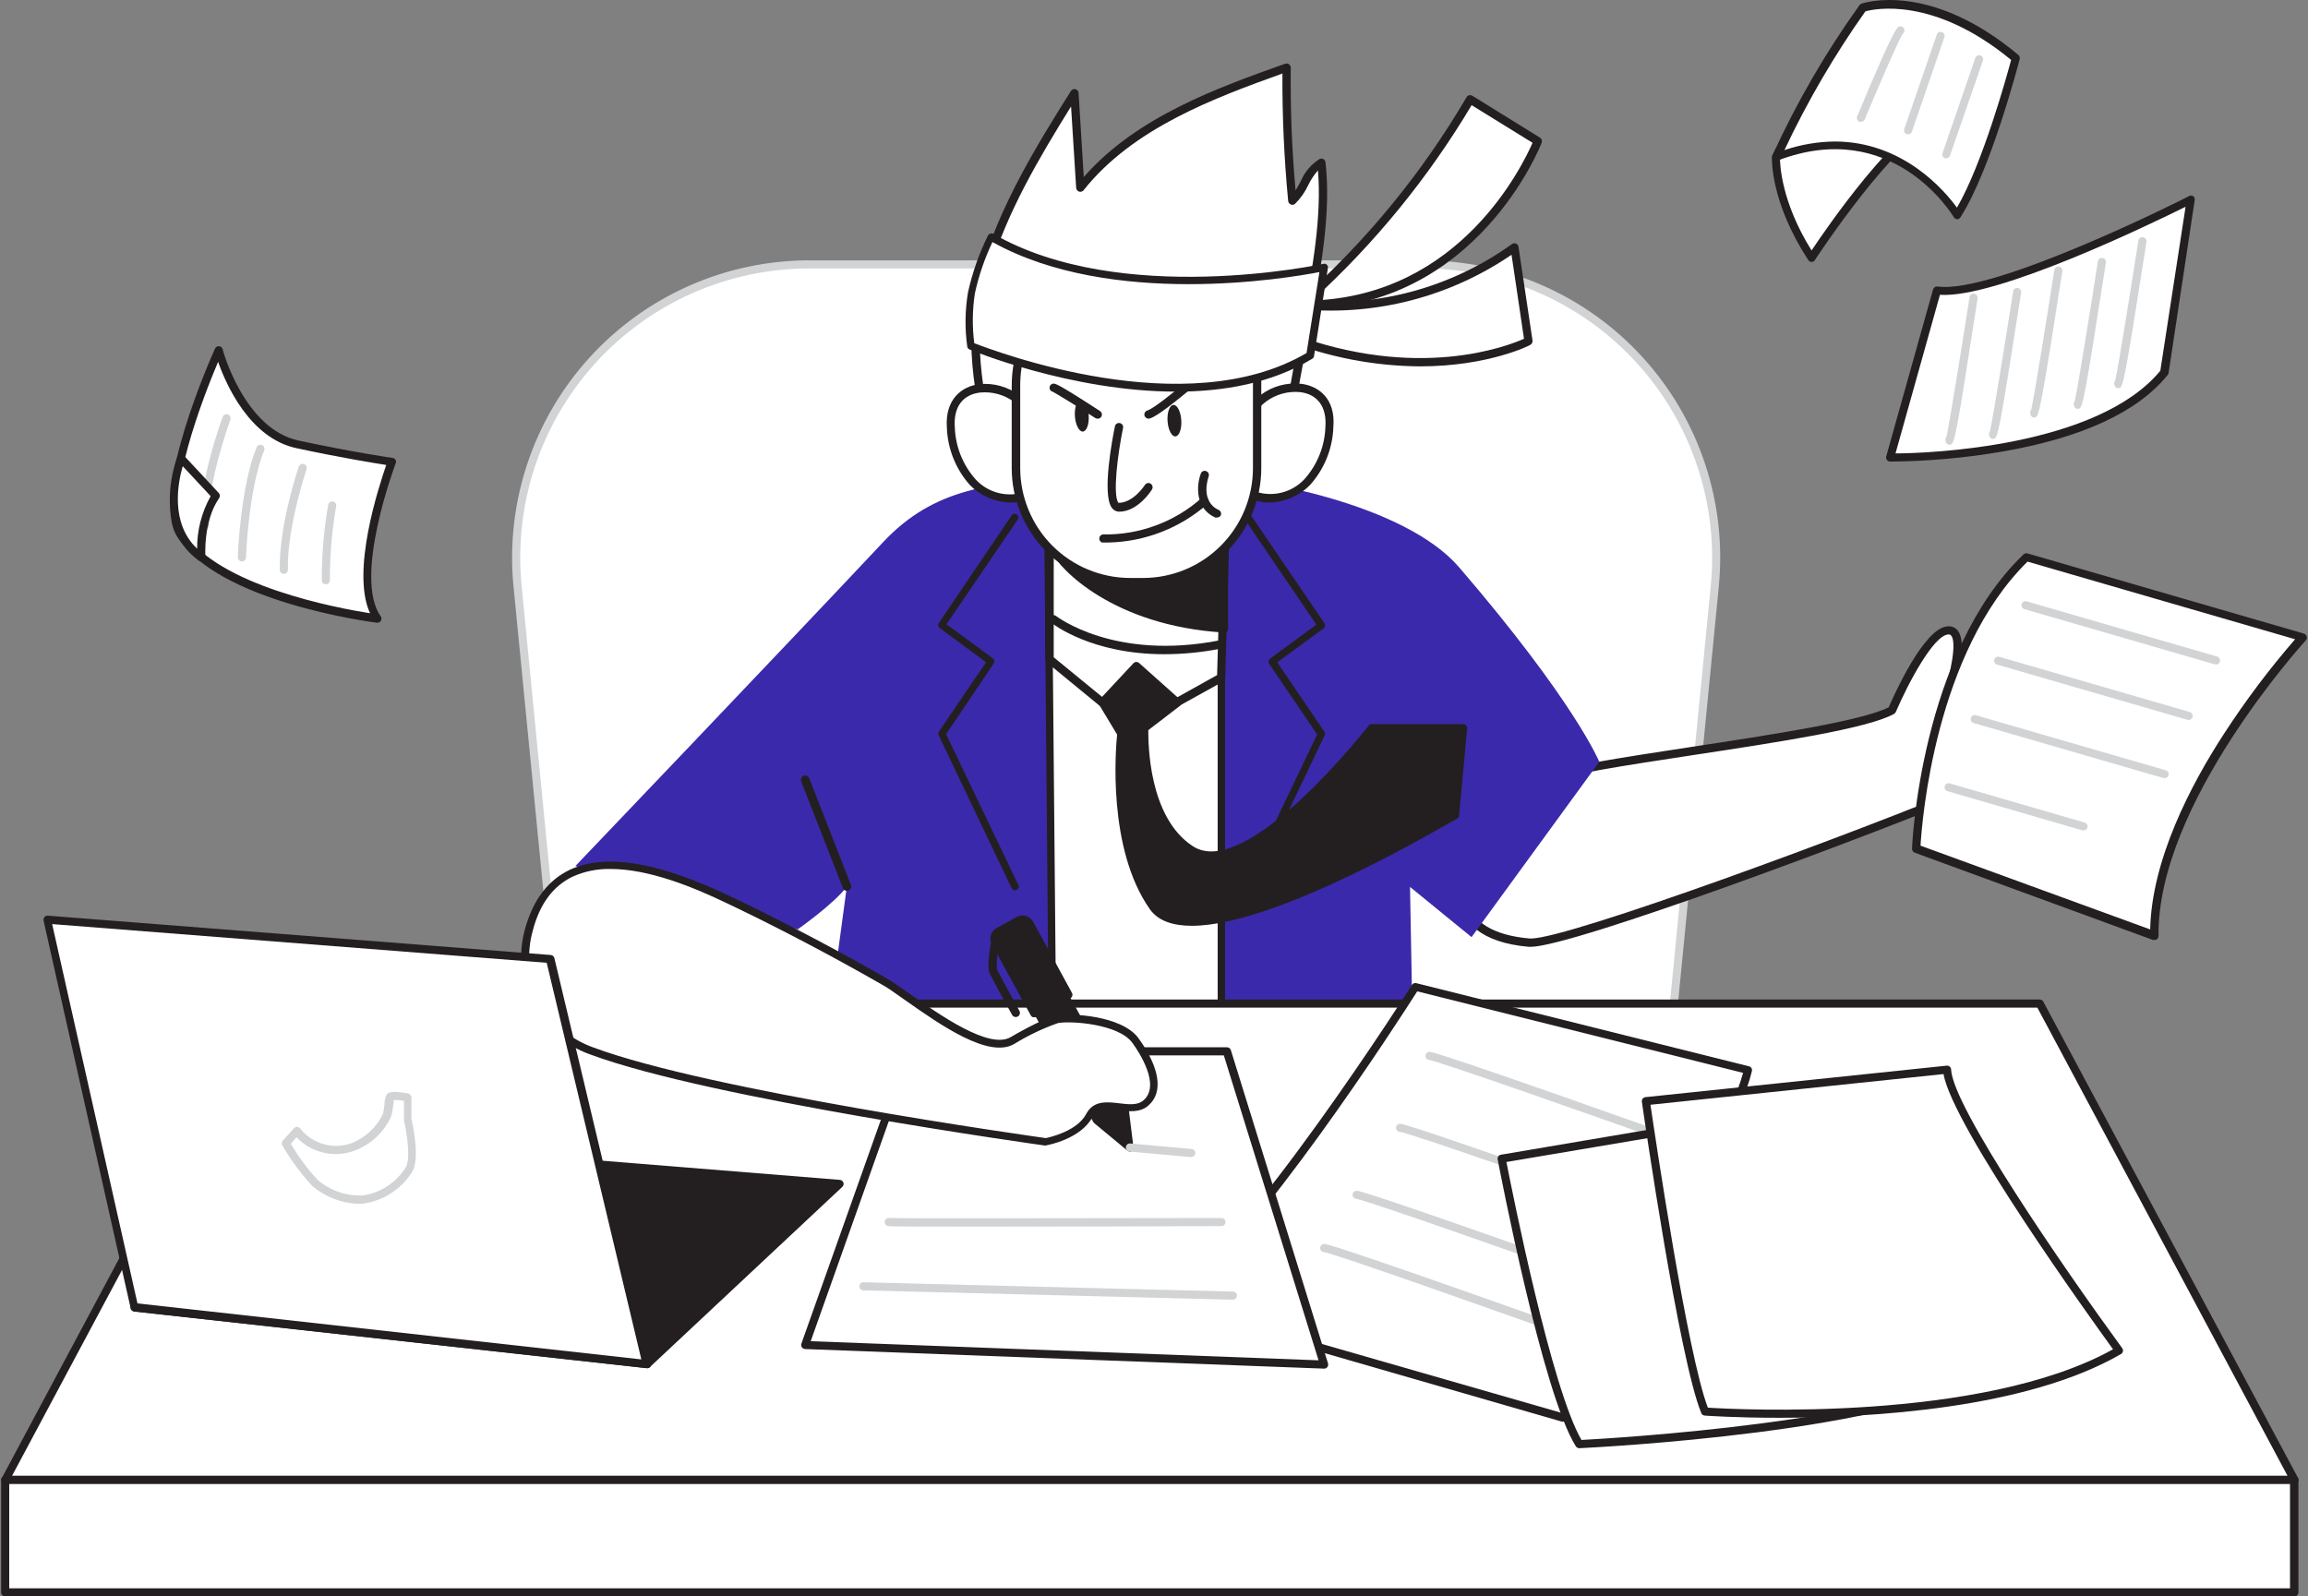 <svg width="146" height="101" viewBox="0 0 146 101" fill="none" xmlns="http://www.w3.org/2000/svg">
<rect x="0" y="0" width="146" height="101" fill="#808080" stroke="none"/>
<g clip-path="url(#clip0_175_7053)">
<path d="M51.207 16.727H90.009C92.598 16.727 95.158 17.27 97.524 18.319C99.891 19.368 102.012 20.9 103.751 22.818C105.489 24.736 106.808 26.996 107.621 29.454C108.434 31.912 108.723 34.512 108.471 37.088L104.825 74.339H36.391L32.74 37.088C32.488 34.512 32.779 31.911 33.592 29.453C34.406 26.996 35.725 24.735 37.464 22.818C39.203 20.9 41.324 19.368 43.691 18.319C46.058 17.27 48.618 16.727 51.207 16.727Z" fill="white"/>
<path d="M104.825 74.596H36.391C36.328 74.596 36.266 74.572 36.219 74.53C36.171 74.487 36.142 74.428 36.135 74.365L32.484 37.114C32.228 34.502 32.522 31.864 33.346 29.372C34.171 26.88 35.508 24.588 37.271 22.644C39.035 20.7 41.186 19.146 43.586 18.083C45.986 17.02 48.582 16.47 51.207 16.471H90.009C92.634 16.47 95.231 17.018 97.631 18.081C100.031 19.144 102.182 20.698 103.945 22.642C105.708 24.587 107.045 26.879 107.868 29.372C108.692 31.864 108.985 34.502 108.727 37.114L105.081 74.365C105.073 74.428 105.043 74.486 104.996 74.528C104.949 74.571 104.888 74.595 104.825 74.596ZM36.622 74.083H104.594L108.22 37.063C108.469 34.522 108.183 31.957 107.381 29.533C106.579 27.109 105.279 24.88 103.563 22.988C101.848 21.097 99.756 19.586 97.422 18.552C95.088 17.517 92.563 16.983 90.009 16.983H51.207C48.653 16.982 46.128 17.516 43.793 18.55C41.459 19.584 39.366 21.095 37.651 22.987C35.936 24.878 34.635 27.108 33.834 29.532C33.032 31.956 32.746 34.522 32.996 37.063L36.622 74.083Z" fill="#D1D3D4"/>
<path d="M119.681 44.939C116.701 46.578 100.221 48.124 97.712 49.287C97.264 49.502 96.833 49.748 96.421 50.024C92.416 52.667 89.764 59.058 96.744 59.637C98.879 59.816 117.664 52.872 125.135 49.737C126.784 49.051 132.248 46.224 131.829 45.129C131.409 44.033 129.662 41.185 128.986 41.39C128.31 41.595 123.215 44.007 123.215 44.007C123.215 44.007 124.633 39.757 123.215 39.91C121.796 40.064 119.681 44.939 119.681 44.939Z" fill="white"/>
<path d="M96.821 59.903H96.723C93.564 59.637 92.56 58.233 92.268 57.102C91.633 54.608 93.804 51.433 96.273 49.804C96.696 49.522 97.139 49.27 97.599 49.051C98.756 48.508 102.577 47.93 107.001 47.254C112.056 46.486 117.756 45.615 119.476 44.75C119.825 43.941 121.699 39.762 123.174 39.629C123.299 39.61 123.427 39.625 123.545 39.672C123.663 39.719 123.766 39.795 123.845 39.895C124.388 40.576 123.942 42.455 123.645 43.48C124.982 42.845 128.341 41.262 128.91 41.108C129.934 40.832 131.762 44.181 132.074 45.021C132.689 46.634 125.315 49.948 125.238 49.978C118.432 52.836 99.473 59.903 96.821 59.903ZM123.271 40.141H123.225C122.298 40.233 120.711 43.213 119.927 45.041C119.904 45.096 119.862 45.142 119.809 45.17C118.125 46.096 112.512 46.952 107.078 47.776C102.879 48.416 98.884 49.021 97.824 49.528C97.387 49.735 96.966 49.975 96.565 50.245C93.968 51.96 92.268 54.977 92.78 56.969C93.133 58.356 94.511 59.186 96.769 59.376H96.851C99.243 59.376 117.52 52.646 125.018 49.497C127.609 48.411 131.818 45.881 131.562 45.211C131.05 43.879 129.468 41.626 129.043 41.626C128.5 41.769 124.731 43.551 123.322 44.222C123.275 44.245 123.222 44.253 123.17 44.246C123.118 44.239 123.07 44.216 123.031 44.181C122.992 44.147 122.965 44.101 122.952 44.051C122.939 44.001 122.942 43.948 122.959 43.9C123.374 42.645 123.799 40.673 123.43 40.212C123.412 40.188 123.388 40.168 123.36 40.156C123.332 40.143 123.302 40.138 123.271 40.141Z" fill="#231F20"/>
<path d="M82.297 19.287C86.534 15.551 90.148 11.162 93 6.285L97.276 8.932C97.276 8.932 93.353 19.369 82.297 19.287Z" fill="white"/>
<path d="M82.435 19.549H82.292C82.237 19.549 82.184 19.532 82.14 19.501C82.095 19.47 82.062 19.425 82.044 19.374C82.026 19.323 82.024 19.267 82.039 19.215C82.054 19.163 82.085 19.116 82.128 19.082C86.337 15.362 89.929 10.998 92.77 6.152C92.787 6.121 92.81 6.094 92.838 6.073C92.867 6.052 92.899 6.037 92.933 6.029C92.968 6.02 93.004 6.018 93.039 6.023C93.074 6.028 93.108 6.041 93.138 6.059L97.415 8.707C97.466 8.74 97.506 8.789 97.526 8.846C97.546 8.904 97.547 8.967 97.527 9.025C97.486 9.127 93.441 19.549 82.435 19.549ZM93.092 6.654C90.356 11.245 86.959 15.409 83.009 19.011C92.401 18.688 96.324 10.438 96.948 9.035L93.092 6.654Z" fill="#231F20"/>
<path d="M82.297 19.287C87.099 19.783 91.916 18.492 95.827 15.662L96.723 21.587C96.723 21.587 90.516 24.828 81.288 21.233L82.297 19.287Z" fill="white"/>
<path d="M89.825 23.179C86.863 23.157 83.931 22.58 81.181 21.479C81.146 21.465 81.115 21.444 81.088 21.418C81.062 21.391 81.041 21.36 81.027 21.326C81.012 21.292 81.004 21.255 81.004 21.218C81.004 21.181 81.012 21.144 81.027 21.11L82.051 19.164C82.076 19.114 82.116 19.074 82.166 19.049C82.216 19.024 82.273 19.016 82.328 19.026C87.054 19.488 91.787 18.214 95.643 15.441C95.68 15.414 95.724 15.397 95.769 15.392C95.815 15.386 95.862 15.393 95.904 15.411C95.945 15.428 95.981 15.457 96.008 15.492C96.035 15.528 96.052 15.571 96.058 15.616L96.944 21.541C96.951 21.595 96.941 21.651 96.917 21.7C96.892 21.749 96.853 21.79 96.805 21.817C96.795 21.843 94.163 23.179 89.825 23.179ZM81.631 21.09C89.671 24.122 95.371 21.894 96.406 21.433L95.617 16.117C91.753 18.758 87.093 19.98 82.43 19.574L81.631 21.09Z" fill="#231F20"/>
<path d="M101.168 48.196C101.168 48.196 99.632 44.417 92.314 35.905C88.801 31.808 79.373 30.272 76.843 30.139C77.396 30.195 78.979 29.325 68.204 30.139C62.663 30.559 59.119 30.835 55.857 34.308C49.711 40.858 36.397 54.792 36.397 54.792L50.454 58.802C50.454 58.802 52.733 57.204 53.568 56.098L51.55 71.093L89.513 73.305L89.195 56.113L93.087 59.288L101.168 48.196Z" fill="#3B29AB"/>
<path d="M76.193 30.124C76.193 30.124 76.428 30.124 76.843 30.124C76.618 30.093 76.193 30.124 76.193 30.124Z" fill="#3B29AB"/>
<path d="M66.278 31.742L66.621 70.191H77.258V29.637L66.278 31.742Z" fill="white"/>
<path d="M77.263 70.427H66.621C66.56 70.427 66.501 70.403 66.457 70.36C66.413 70.317 66.387 70.258 66.386 70.196L66.043 31.742C66.043 31.688 66.062 31.635 66.096 31.593C66.131 31.551 66.179 31.522 66.232 31.512L77.212 29.407C77.246 29.399 77.281 29.399 77.315 29.407C77.348 29.415 77.38 29.43 77.407 29.451C77.434 29.473 77.456 29.501 77.471 29.532C77.486 29.563 77.494 29.597 77.494 29.632V70.191C77.494 70.253 77.469 70.312 77.426 70.356C77.383 70.4 77.325 70.425 77.263 70.427ZM66.857 69.961H77.028V29.919L66.509 31.931L66.857 69.961Z" fill="#231F20"/>
<path d="M64.204 56.328C64.16 56.329 64.117 56.316 64.08 56.293C64.043 56.269 64.013 56.235 63.994 56.195L59.385 46.532C59.365 46.496 59.354 46.455 59.354 46.414C59.354 46.373 59.365 46.332 59.385 46.296L62.376 41.897L59.442 39.736C59.394 39.7 59.361 39.647 59.35 39.588C59.34 39.529 59.352 39.469 59.385 39.419L63.994 32.607C64.011 32.582 64.033 32.56 64.059 32.543C64.084 32.526 64.113 32.515 64.143 32.509C64.173 32.503 64.204 32.504 64.234 32.51C64.263 32.516 64.292 32.529 64.317 32.546C64.342 32.563 64.364 32.586 64.381 32.612C64.398 32.638 64.41 32.667 64.416 32.697C64.421 32.727 64.421 32.759 64.415 32.789C64.408 32.819 64.396 32.848 64.378 32.874L59.877 39.495L62.806 41.651C62.855 41.687 62.889 41.741 62.9 41.801C62.91 41.861 62.897 41.923 62.862 41.974L59.851 46.45L64.424 55.996C64.451 56.052 64.454 56.117 64.433 56.175C64.411 56.233 64.368 56.281 64.312 56.308C64.278 56.323 64.241 56.33 64.204 56.328Z" fill="#231F20"/>
<path d="M78.963 56.328C78.93 56.336 78.894 56.336 78.861 56.328C78.805 56.302 78.761 56.254 78.74 56.195C78.719 56.137 78.722 56.072 78.748 56.016L83.321 46.47L80.284 41.994C80.25 41.944 80.237 41.882 80.247 41.822C80.258 41.761 80.291 41.708 80.341 41.672L83.27 39.516L78.769 32.894C78.751 32.869 78.739 32.84 78.732 32.809C78.726 32.779 78.726 32.748 78.731 32.718C78.737 32.687 78.749 32.658 78.766 32.632C78.783 32.606 78.805 32.584 78.83 32.566C78.855 32.549 78.883 32.537 78.913 32.531C78.943 32.524 78.974 32.524 79.004 32.53C79.034 32.535 79.063 32.547 79.088 32.564C79.114 32.581 79.136 32.602 79.153 32.628L83.787 39.439C83.82 39.489 83.832 39.55 83.822 39.609C83.811 39.668 83.779 39.721 83.731 39.756L80.797 41.902L83.787 46.301C83.808 46.337 83.818 46.378 83.818 46.419C83.818 46.46 83.808 46.501 83.787 46.537L79.178 56.2C79.159 56.24 79.128 56.273 79.09 56.296C79.052 56.319 79.008 56.33 78.963 56.328Z" fill="#231F20"/>
<path d="M81.36 27.517C81.293 27.517 82.522 20.947 82.63 20.394C83.352 16.681 83.91 13.311 83.572 10.31C82.686 10.74 82.471 12.056 81.734 12.702C81.461 9.906 81.341 7.097 81.375 4.288C76.561 5.993 71.492 7.872 68.322 11.882L67.943 5.896C65.72 9.48 63.462 13.147 62.268 17.218C61.075 21.29 61.9 25.084 62.888 29.099L81.36 27.517Z" fill="white"/>
<path d="M62.888 29.345C62.828 29.345 62.771 29.324 62.725 29.287C62.678 29.25 62.646 29.198 62.632 29.14C61.608 24.951 60.865 21.157 62.038 17.147C63.262 12.953 65.623 9.132 67.743 5.757C67.772 5.71 67.816 5.674 67.867 5.652C67.919 5.631 67.975 5.627 68.029 5.64C68.084 5.653 68.133 5.683 68.169 5.727C68.205 5.77 68.226 5.824 68.229 5.88L68.557 11.201C71.901 7.37 77.094 5.527 81.298 4.032C81.338 4.018 81.381 4.014 81.423 4.02C81.465 4.026 81.505 4.042 81.54 4.066C81.574 4.091 81.602 4.123 81.622 4.161C81.641 4.198 81.652 4.24 81.652 4.282C81.622 6.874 81.723 9.465 81.954 12.046C82.067 11.867 82.174 11.672 82.282 11.473C82.522 10.891 82.937 10.399 83.47 10.064C83.508 10.045 83.55 10.035 83.593 10.035C83.635 10.035 83.677 10.045 83.716 10.064C83.752 10.086 83.782 10.116 83.805 10.151C83.829 10.187 83.843 10.227 83.849 10.269C84.202 13.342 83.603 16.845 82.901 20.434C82.768 21.131 81.677 27.005 81.636 27.481C81.647 27.518 81.647 27.557 81.636 27.594C81.621 27.642 81.591 27.685 81.551 27.716C81.51 27.747 81.462 27.765 81.411 27.768L62.924 29.345H62.888ZM67.753 6.735C65.787 9.905 63.656 13.46 62.545 17.295C61.434 21.131 62.12 24.767 63.093 28.797L81.165 27.261C81.227 26.61 81.498 24.905 82.389 20.332C83.045 16.962 83.613 13.675 83.372 10.781C83.125 11.064 82.916 11.38 82.753 11.718C82.549 12.155 82.27 12.552 81.928 12.891C81.892 12.924 81.848 12.947 81.799 12.955C81.751 12.963 81.702 12.957 81.657 12.937C81.611 12.92 81.571 12.89 81.541 12.851C81.511 12.812 81.493 12.766 81.488 12.717C81.231 10.036 81.11 7.344 81.124 4.651C76.864 6.188 71.681 8.082 68.547 12.036C68.513 12.077 68.468 12.107 68.416 12.123C68.365 12.138 68.311 12.138 68.26 12.123C68.21 12.105 68.166 12.074 68.133 12.032C68.1 11.99 68.081 11.94 68.076 11.887L67.753 6.735Z" fill="#231F20"/>
<path d="M78.64 27.215C79.153 24.07 84.366 23.297 84.11 27.005C84.069 28.293 83.576 29.526 82.717 30.487C82.28 30.956 81.714 31.284 81.09 31.429C80.466 31.575 79.813 31.533 79.214 31.307" fill="white"/>
<path d="M80.305 31.793C79.892 31.798 79.484 31.714 79.107 31.547C79.075 31.533 79.046 31.513 79.023 31.488C78.999 31.463 78.98 31.433 78.968 31.401C78.956 31.368 78.95 31.334 78.951 31.299C78.952 31.265 78.959 31.231 78.973 31.199C78.988 31.168 79.008 31.139 79.033 31.115C79.058 31.091 79.088 31.073 79.12 31.06C79.152 31.048 79.187 31.042 79.221 31.043C79.256 31.044 79.29 31.052 79.322 31.066C79.871 31.272 80.47 31.31 81.041 31.174C81.612 31.038 82.13 30.735 82.528 30.303C83.342 29.386 83.808 28.211 83.844 26.984C83.931 25.73 83.332 24.936 82.236 24.808C81.475 24.735 80.715 24.945 80.1 25.398C79.485 25.85 79.058 26.514 78.902 27.261C78.896 27.295 78.884 27.328 78.866 27.357C78.847 27.386 78.824 27.411 78.796 27.431C78.767 27.451 78.736 27.466 78.702 27.473C78.668 27.481 78.634 27.482 78.6 27.476C78.531 27.465 78.469 27.427 78.428 27.37C78.386 27.314 78.369 27.243 78.379 27.174C78.553 26.29 79.052 25.503 79.777 24.967C80.502 24.432 81.401 24.187 82.297 24.28C83.383 24.409 84.499 25.192 84.346 27.02C84.3 28.371 83.782 29.664 82.881 30.672C82.202 31.368 81.277 31.771 80.305 31.793Z" fill="#231F20"/>
<path d="M65.628 27.215C65.115 24.07 59.902 23.297 60.158 27.005C60.201 28.293 60.694 29.525 61.551 30.487C61.988 30.956 62.554 31.284 63.178 31.429C63.802 31.575 64.455 31.533 65.054 31.307" fill="white"/>
<path d="M63.948 31.793C62.965 31.779 62.028 31.376 61.341 30.672C60.454 29.669 59.944 28.389 59.897 27.051C59.769 25.218 60.886 24.434 61.946 24.306C62.842 24.214 63.74 24.459 64.465 24.994C65.189 25.529 65.688 26.316 65.863 27.2C65.87 27.234 65.869 27.269 65.862 27.304C65.854 27.338 65.839 27.37 65.819 27.398C65.798 27.427 65.772 27.451 65.742 27.468C65.712 27.486 65.678 27.497 65.643 27.502C65.609 27.508 65.574 27.507 65.541 27.499C65.507 27.491 65.475 27.477 65.447 27.457C65.419 27.437 65.395 27.412 65.377 27.383C65.359 27.353 65.347 27.321 65.341 27.287C65.183 26.54 64.757 25.877 64.142 25.424C63.527 24.972 62.767 24.762 62.007 24.834C60.896 24.962 60.312 25.755 60.399 27.01C60.434 28.236 60.901 29.411 61.715 30.328C62.113 30.76 62.631 31.063 63.202 31.198C63.773 31.334 64.371 31.297 64.921 31.092C64.985 31.063 65.058 31.061 65.123 31.086C65.188 31.111 65.241 31.161 65.269 31.225C65.298 31.289 65.3 31.361 65.275 31.426C65.25 31.492 65.2 31.544 65.136 31.573C64.76 31.73 64.355 31.805 63.948 31.793Z" fill="#231F20"/>
<path d="M66.381 41.708L71.62 46.014L77.243 42.886L77.616 29.852L66.381 29.499V41.708Z" fill="white"/>
<path d="M71.63 46.281C71.569 46.281 71.511 46.259 71.466 46.219L66.212 41.902C66.181 41.878 66.157 41.846 66.141 41.811C66.125 41.775 66.118 41.736 66.119 41.697V29.499C66.119 29.428 66.147 29.36 66.196 29.309C66.249 29.261 66.319 29.235 66.391 29.238L77.626 29.586C77.696 29.589 77.762 29.619 77.81 29.669C77.858 29.72 77.884 29.788 77.883 29.857L77.504 42.891C77.504 42.937 77.491 42.982 77.468 43.022C77.445 43.061 77.411 43.094 77.371 43.116L71.737 46.245C71.705 46.266 71.668 46.279 71.63 46.281ZM66.657 41.585L71.66 45.682L76.992 42.711L77.355 30.088L66.657 29.76V41.585Z" fill="#231F20"/>
<path d="M66.734 34.733C66.836 35.327 70.032 39.291 77.406 39.741V34.733C75.645 34.984 73.309 35.844 71.409 35.67C69.813 35.611 68.236 35.306 66.734 34.763C66.509 34.646 66.969 34.886 66.734 34.733Z" fill="#231F20"/>
<path d="M77.406 40.018C70.426 39.593 66.985 35.972 66.544 34.938C66.488 34.908 66.446 34.858 66.427 34.797C66.408 34.737 66.413 34.671 66.442 34.615C66.493 34.513 66.606 34.41 66.852 34.523C68.334 35.05 69.888 35.349 71.461 35.409C72.804 35.441 74.144 35.269 75.435 34.897C76.131 34.733 76.792 34.579 77.396 34.492C77.433 34.486 77.47 34.489 77.505 34.5C77.541 34.511 77.573 34.529 77.601 34.553C77.627 34.578 77.649 34.607 77.664 34.639C77.679 34.672 77.687 34.707 77.688 34.743V39.782C77.688 39.817 77.681 39.851 77.667 39.883C77.653 39.915 77.632 39.943 77.606 39.967C77.578 39.989 77.546 40.005 77.512 40.014C77.477 40.023 77.441 40.024 77.406 40.018ZM67.333 35.245C68.301 36.423 71.322 39.055 77.15 39.485V35.02C76.638 35.107 76.1 35.235 75.522 35.368C74.18 35.758 72.786 35.941 71.389 35.911C70.017 35.837 68.657 35.614 67.333 35.245Z" fill="#231F20"/>
<path d="M71.476 36.827H72.316C73.263 36.827 74.201 36.641 75.076 36.278C75.952 35.915 76.747 35.384 77.416 34.714C78.086 34.043 78.617 33.248 78.979 32.373C79.341 31.497 79.527 30.559 79.526 29.612V21.131C79.526 19.359 77.048 18.273 75.604 18.058C74.036 17.89 72.452 17.966 70.908 18.284C67.097 18.873 64.225 20.266 64.25 24.552C64.25 26.247 64.25 27.947 64.25 29.642C64.257 31.553 65.022 33.383 66.377 34.73C67.731 36.077 69.566 36.831 71.476 36.827Z" fill="white"/>
<path d="M72.316 37.093H71.476C69.493 37.091 67.592 36.301 66.19 34.899C64.788 33.496 64.001 31.595 63.999 29.611C63.999 29.048 63.999 28.48 63.999 27.916C63.999 26.783 63.999 25.651 63.999 24.521C63.958 19.682 67.645 18.488 70.867 17.992C72.439 17.665 74.053 17.589 75.65 17.766C77.365 18.053 79.787 19.303 79.787 21.126V29.611C79.787 31.594 79.001 33.496 77.6 34.898C76.199 36.301 74.298 37.091 72.316 37.093ZM74.19 18.191C73.106 18.218 72.026 18.328 70.959 18.519C66.427 19.221 64.506 21.013 64.537 24.521C64.537 25.658 64.537 26.791 64.537 27.922C64.537 28.49 64.537 29.053 64.537 29.617C64.54 31.459 65.273 33.225 66.575 34.528C67.878 35.83 69.644 36.563 71.486 36.566H72.326C74.167 36.561 75.931 35.825 77.23 34.522C78.53 33.218 79.26 31.452 79.26 29.611V21.131C79.26 19.595 77.053 18.54 75.563 18.294C75.108 18.225 74.65 18.19 74.19 18.191Z" fill="#231F20"/>
<path d="M74.357 27.61C74.597 27.594 74.762 27.135 74.726 26.584C74.689 26.034 74.466 25.601 74.226 25.617C73.986 25.632 73.821 26.091 73.857 26.642C73.894 27.192 74.117 27.625 74.357 27.61Z" fill="#231F20"/>
<path d="M68.502 27.303C68.743 27.286 68.906 26.825 68.868 26.274C68.829 25.722 68.603 25.289 68.362 25.306C68.122 25.323 67.958 25.783 67.997 26.335C68.035 26.886 68.262 27.32 68.502 27.303Z" fill="#231F20"/>
<path d="M70.124 34.323C69.878 34.323 69.735 34.323 69.709 34.323C69.654 34.302 69.608 34.264 69.577 34.214C69.546 34.164 69.532 34.106 69.538 34.047C69.544 33.989 69.569 33.934 69.609 33.891C69.649 33.849 69.703 33.82 69.761 33.811C72.063 33.857 74.298 33.032 76.019 31.501C76.073 31.457 76.142 31.436 76.212 31.442C76.281 31.447 76.346 31.48 76.392 31.532C76.438 31.586 76.46 31.655 76.454 31.725C76.448 31.795 76.415 31.86 76.362 31.906C74.63 33.417 72.422 34.273 70.124 34.323Z" fill="#231F20"/>
<path d="M76.981 32.74C76.944 32.75 76.906 32.75 76.869 32.74C75.558 32.136 75.701 30.656 75.962 29.96C75.974 29.927 75.992 29.897 76.015 29.871C76.038 29.845 76.067 29.825 76.098 29.81C76.13 29.796 76.164 29.788 76.199 29.788C76.234 29.787 76.268 29.793 76.3 29.806C76.366 29.83 76.419 29.879 76.449 29.943C76.478 30.006 76.482 30.078 76.459 30.144C76.433 30.206 75.896 31.711 77.094 32.264C77.156 32.294 77.205 32.347 77.229 32.412C77.253 32.477 77.25 32.549 77.222 32.612C77.197 32.654 77.162 32.687 77.119 32.71C77.077 32.732 77.029 32.743 76.981 32.74Z" fill="#231F20"/>
<path d="M70.795 32.372C70.709 32.372 70.624 32.352 70.547 32.313C70.469 32.275 70.402 32.22 70.35 32.152C69.674 31.317 70.385 27.65 70.539 26.923C70.563 26.866 70.606 26.819 70.661 26.79C70.716 26.761 70.779 26.752 70.84 26.765C70.9 26.777 70.955 26.811 70.993 26.859C71.032 26.908 71.052 26.968 71.051 27.03C70.698 28.736 70.375 31.348 70.754 31.814C71.701 31.814 72.418 30.692 72.424 30.682C72.442 30.652 72.466 30.627 72.494 30.607C72.522 30.587 72.554 30.572 72.588 30.565C72.622 30.557 72.657 30.556 72.691 30.562C72.725 30.568 72.758 30.581 72.787 30.6C72.847 30.637 72.889 30.696 72.905 30.764C72.921 30.832 72.91 30.904 72.874 30.963C72.844 31.02 71.993 32.372 70.795 32.372Z" fill="#231F20"/>
<path d="M72.654 26.488C72.596 26.487 72.54 26.467 72.494 26.432C72.448 26.397 72.414 26.349 72.398 26.293C72.38 26.226 72.39 26.154 72.424 26.094C72.459 26.034 72.516 25.99 72.582 25.97C72.972 25.858 74.308 24.762 75.025 24.173C75.368 23.891 75.64 23.661 75.773 23.574C75.83 23.533 75.902 23.517 75.972 23.529C76.041 23.541 76.103 23.58 76.144 23.638C76.185 23.695 76.201 23.767 76.189 23.837C76.177 23.906 76.138 23.968 76.08 24.009C75.962 24.091 75.68 24.316 75.358 24.583C74.19 25.54 73.186 26.344 72.726 26.477L72.654 26.488Z" fill="#231F20"/>
<path d="M69.428 26.488C69.377 26.487 69.327 26.473 69.284 26.447C68.132 25.694 66.831 24.91 66.601 24.787C66.542 24.776 66.489 24.744 66.45 24.697C66.412 24.65 66.391 24.592 66.391 24.531C66.391 24.471 66.412 24.413 66.45 24.366C66.489 24.319 66.542 24.287 66.601 24.275C66.729 24.245 66.841 24.224 69.586 26.006C69.644 26.045 69.684 26.105 69.699 26.172C69.713 26.24 69.7 26.311 69.663 26.37C69.638 26.409 69.603 26.44 69.561 26.461C69.52 26.481 69.474 26.491 69.428 26.488Z" fill="#231F20"/>
<path d="M145.138 93.631H0.328L16.434 63.493H129.032L145.138 93.631Z" fill="white"/>
<path d="M145.138 93.887H0.328C0.285 93.887 0.242 93.875 0.205 93.854C0.167 93.832 0.135 93.801 0.113 93.764C0.091 93.726 0.079 93.683 0.079 93.638C0.079 93.594 0.091 93.551 0.113 93.513L16.219 63.375C16.241 63.334 16.273 63.299 16.313 63.275C16.352 63.25 16.398 63.237 16.445 63.237H129.032C129.079 63.237 129.125 63.25 129.164 63.275C129.204 63.299 129.236 63.334 129.258 63.375L145.374 93.513C145.394 93.552 145.404 93.595 145.403 93.639C145.401 93.683 145.389 93.725 145.366 93.763C145.343 93.8 145.311 93.832 145.273 93.853C145.235 93.875 145.192 93.886 145.149 93.887H145.138ZM0.759 93.375H144.708L128.879 63.749H16.588L0.759 93.375Z" fill="#231F20"/>
<path d="M110.55 67.708L89.554 62.448C89.554 62.448 79.03 79.051 73.77 82.421L98.905 89.667C98.905 89.667 109.285 73.085 110.55 67.708Z" fill="white"/>
<path d="M98.879 89.944H98.808L73.678 82.687C73.631 82.672 73.59 82.644 73.558 82.607C73.526 82.569 73.505 82.523 73.499 82.475C73.492 82.426 73.499 82.376 73.519 82.332C73.538 82.287 73.571 82.248 73.612 82.221C78.763 78.902 89.211 62.479 89.318 62.31C89.346 62.264 89.388 62.229 89.438 62.21C89.488 62.19 89.543 62.188 89.595 62.202L110.637 67.462C110.67 67.469 110.7 67.484 110.727 67.503C110.754 67.523 110.777 67.548 110.794 67.577C110.811 67.605 110.823 67.637 110.827 67.67C110.832 67.703 110.83 67.737 110.822 67.769C109.541 73.126 99.525 89.145 99.1 89.821C99.077 89.859 99.045 89.89 99.006 89.912C98.967 89.933 98.924 89.944 98.879 89.944ZM74.334 82.359L98.772 89.385C99.837 87.675 108.84 73.115 110.264 67.876L89.651 62.72C88.529 64.486 79.47 78.554 74.334 82.359Z" fill="#231F20"/>
<path d="M101.168 85.232H101.081C94.454 82.871 84.366 79.286 83.736 79.215C83.668 79.205 83.607 79.169 83.565 79.114C83.524 79.06 83.506 78.991 83.516 78.923C83.525 78.855 83.561 78.794 83.616 78.752C83.671 78.711 83.74 78.693 83.808 78.703C84.688 78.82 99.56 84.126 101.255 84.73C101.323 84.742 101.384 84.78 101.424 84.836C101.463 84.892 101.479 84.962 101.468 85.03C101.456 85.098 101.418 85.158 101.362 85.198C101.306 85.238 101.236 85.254 101.168 85.242V85.232Z" fill="#D1D3D4"/>
<path d="M103.217 81.847C103.188 81.852 103.159 81.852 103.13 81.847C96.503 79.481 86.414 75.927 85.784 75.845C85.718 75.835 85.658 75.799 85.617 75.746C85.576 75.692 85.557 75.625 85.564 75.558C85.575 75.491 85.611 75.43 85.665 75.389C85.72 75.347 85.788 75.329 85.856 75.338C86.737 75.456 101.609 80.761 103.304 81.366C103.372 81.377 103.432 81.415 103.472 81.471C103.512 81.528 103.528 81.597 103.516 81.665C103.505 81.733 103.467 81.794 103.411 81.834C103.354 81.873 103.285 81.889 103.217 81.878V81.847Z" fill="#D1D3D4"/>
<path d="M105.967 77.602C105.938 77.606 105.909 77.606 105.88 77.602C99.253 75.22 89.165 71.666 88.529 71.605C88.462 71.596 88.401 71.561 88.36 71.507C88.319 71.453 88.3 71.385 88.309 71.318C88.319 71.251 88.355 71.191 88.408 71.15C88.462 71.109 88.529 71.09 88.596 71.098C89.482 71.216 104.354 76.521 106.049 77.125C106.117 77.137 106.177 77.175 106.217 77.231C106.257 77.287 106.273 77.357 106.261 77.425C106.25 77.493 106.212 77.553 106.156 77.593C106.099 77.633 106.03 77.649 105.962 77.637L105.967 77.602Z" fill="#D1D3D4"/>
<path d="M107.826 73.059H107.739C101.112 70.693 91.023 67.144 90.398 67.057C90.365 67.053 90.333 67.043 90.303 67.026C90.274 67.01 90.248 66.987 90.227 66.961C90.207 66.934 90.192 66.903 90.183 66.871C90.175 66.838 90.173 66.804 90.178 66.77C90.187 66.703 90.222 66.642 90.276 66.601C90.33 66.56 90.398 66.541 90.465 66.55C91.346 66.668 106.218 71.974 107.913 72.578C107.945 72.589 107.974 72.606 107.999 72.628C108.025 72.651 108.045 72.678 108.059 72.709C108.074 72.74 108.082 72.773 108.083 72.806C108.084 72.84 108.079 72.874 108.066 72.906C108.047 72.953 108.014 72.993 107.971 73.021C107.928 73.048 107.877 73.062 107.826 73.059Z" fill="#D1D3D4"/>
<path d="M94.992 73.305C94.992 73.305 97.799 88.033 99.904 91.367C99.904 91.367 120.332 90.399 125.591 86.543C125.591 86.543 117.085 75.056 115.682 69.797L94.992 73.305Z" fill="white"/>
<path d="M99.903 91.623C99.859 91.623 99.816 91.611 99.778 91.59C99.739 91.568 99.707 91.537 99.683 91.5C97.578 88.166 94.854 73.955 94.741 73.351C94.734 73.318 94.734 73.283 94.741 73.249C94.748 73.216 94.762 73.184 94.782 73.156C94.802 73.129 94.827 73.105 94.856 73.088C94.885 73.07 94.918 73.058 94.951 73.054L115.641 69.546C115.704 69.535 115.768 69.548 115.822 69.582C115.876 69.616 115.916 69.669 115.933 69.731C117.305 74.882 125.714 86.277 125.796 86.389C125.816 86.416 125.83 86.447 125.838 86.48C125.846 86.512 125.847 86.546 125.842 86.579C125.832 86.646 125.798 86.706 125.745 86.748C120.48 90.609 100.754 91.582 99.914 91.623H99.903ZM95.294 73.515C95.673 75.461 98.147 87.854 100.042 91.101C101.896 91.004 120.014 89.959 125.227 86.492C124.05 84.884 116.967 75.092 115.497 70.104L95.294 73.515Z" fill="#231F20"/>
<path d="M57.531 66.514L50.925 85.094L83.772 86.333L77.616 66.514H57.531Z" fill="white"/>
<path d="M83.772 86.589L50.925 85.35C50.886 85.347 50.847 85.336 50.812 85.317C50.778 85.297 50.748 85.27 50.725 85.237C50.702 85.204 50.687 85.166 50.681 85.126C50.676 85.086 50.68 85.045 50.695 85.007L57.291 66.427C57.309 66.378 57.341 66.335 57.384 66.305C57.428 66.275 57.479 66.258 57.531 66.258H77.617C77.671 66.258 77.725 66.275 77.769 66.307C77.813 66.34 77.846 66.385 77.862 66.438L84.008 86.256C84.02 86.295 84.023 86.336 84.016 86.377C84.009 86.417 83.992 86.455 83.967 86.487C83.944 86.517 83.915 86.543 83.881 86.56C83.847 86.578 83.81 86.588 83.772 86.589ZM51.284 84.853L83.409 86.062L77.417 66.77H57.7L51.284 84.853Z" fill="#231F20"/>
<path d="M145.133 93.631H0.328V100.744H145.133V93.631Z" fill="white"/>
<path d="M145.138 101H0.328C0.26 101 0.195 100.973 0.147 100.925C0.099 100.877 0.072 100.812 0.072 100.744V93.626C0.074 93.558 0.101 93.494 0.149 93.446C0.196 93.398 0.261 93.371 0.328 93.37H145.138C145.206 93.371 145.27 93.398 145.318 93.446C145.366 93.494 145.393 93.558 145.394 93.626V100.744C145.394 100.812 145.367 100.877 145.319 100.925C145.271 100.973 145.206 101 145.138 101ZM0.584 100.488H144.862V93.887H0.584V100.488Z" fill="#231F20"/>
<path d="M65.966 60.435L71.143 69.904L71.2 70.36L71.476 72.598L69.74 71.159L69.387 70.867L64.209 61.393L65.966 60.435Z" fill="#231F20"/>
<path d="M71.476 72.854C71.416 72.855 71.357 72.833 71.312 72.793L69.223 71.062C69.198 71.042 69.177 71.017 69.161 70.99L63.984 61.516C63.968 61.487 63.958 61.455 63.954 61.422C63.95 61.389 63.954 61.355 63.963 61.323C63.973 61.291 63.989 61.261 64.01 61.236C64.031 61.21 64.057 61.189 64.086 61.173L65.843 60.21C65.905 60.185 65.975 60.185 66.037 60.21C66.069 60.22 66.099 60.236 66.124 60.257C66.15 60.278 66.171 60.304 66.186 60.333L71.368 69.802C71.375 69.832 71.375 69.864 71.368 69.894L71.701 72.588C71.709 72.638 71.701 72.689 71.678 72.734C71.655 72.779 71.618 72.816 71.573 72.839C71.543 72.851 71.509 72.856 71.476 72.854ZM69.581 70.698L71.118 71.989L70.872 69.981L65.838 60.763L64.527 61.48L69.581 70.698Z" fill="#231F20"/>
<path d="M63.162 58.931L64.452 58.226C64.571 58.161 64.711 58.146 64.841 58.184C64.972 58.222 65.082 58.311 65.147 58.43L67.604 62.923L65.447 64.103L62.99 59.609C62.925 59.49 62.91 59.35 62.948 59.22C62.986 59.089 63.075 58.98 63.194 58.914L63.162 58.931Z" fill="#231F20"/>
<path d="M65.428 64.358H65.356C65.323 64.35 65.293 64.334 65.266 64.313C65.24 64.292 65.218 64.266 65.203 64.236L62.739 59.734C62.645 59.56 62.623 59.356 62.678 59.166C62.705 59.07 62.751 58.981 62.814 58.903C62.876 58.826 62.954 58.762 63.041 58.715L64.327 58.008C64.503 57.915 64.709 57.894 64.9 57.95C65.092 58.007 65.254 58.136 65.351 58.31L67.809 62.812C67.825 62.841 67.836 62.873 67.84 62.906C67.844 62.938 67.841 62.972 67.832 63.004C67.823 63.036 67.808 63.065 67.787 63.091C67.766 63.117 67.741 63.139 67.712 63.155L65.546 64.338C65.509 64.355 65.468 64.362 65.428 64.358ZM64.69 58.418C64.649 58.418 64.609 58.428 64.573 58.449L63.287 59.15C63.258 59.164 63.231 59.185 63.211 59.211C63.191 59.237 63.176 59.267 63.169 59.299C63.157 59.328 63.15 59.359 63.15 59.391C63.15 59.423 63.157 59.454 63.169 59.483L65.505 63.759L67.22 62.822L64.885 58.546C64.866 58.51 64.838 58.48 64.804 58.457C64.77 58.435 64.731 58.422 64.69 58.418Z" fill="#231F20"/>
<path d="M64.255 64.343C64.208 64.344 64.162 64.332 64.121 64.309C64.081 64.285 64.047 64.251 64.025 64.21C63.968 64.113 62.729 61.87 62.581 61.537C62.432 61.204 62.611 60 62.704 59.555C62.717 59.486 62.758 59.425 62.816 59.385C62.875 59.346 62.947 59.331 63.016 59.345C63.05 59.351 63.083 59.364 63.112 59.383C63.141 59.401 63.166 59.426 63.185 59.455C63.205 59.483 63.218 59.515 63.225 59.549C63.233 59.583 63.233 59.618 63.226 59.652C63.093 60.198 63.038 60.76 63.062 61.322C63.18 61.583 64.127 63.309 64.486 63.954C64.503 63.984 64.514 64.017 64.518 64.052C64.522 64.086 64.519 64.121 64.51 64.155C64.5 64.188 64.484 64.219 64.463 64.246C64.441 64.273 64.414 64.296 64.383 64.312C64.344 64.332 64.3 64.343 64.255 64.343Z" fill="#231F20"/>
<path d="M46.024 56.892C41.768 54.9 35.157 52.534 33.436 58.802C32.995 60.349 33.162 62.006 33.902 63.434C34.643 64.862 35.902 65.953 37.421 66.484C45.031 69.316 66.099 72.23 66.099 72.23C66.099 72.23 68.147 71.876 68.88 70.55C69.612 69.223 71.44 70.637 72.464 69.751C73.489 68.865 72.767 67.165 71.793 65.813C70.82 64.461 67.651 64.312 66.847 64.466C66.043 64.62 64.015 65.813 64.009 65.818C62.099 66.934 57.511 62.996 55.944 62.095C52.95 60.388 49.897 58.775 46.787 57.255L46.024 56.892Z" fill="white"/>
<path d="M66.135 72.475H66.104C65.894 72.445 44.908 69.526 37.359 66.719C35.781 66.17 34.472 65.037 33.703 63.553C32.933 62.069 32.761 60.347 33.221 58.74C33.734 56.907 34.686 55.668 36.069 55.017C39.008 53.66 43.238 55.315 46.137 56.677C46.408 56.8 46.675 56.928 46.926 57.051C49.998 58.551 53.107 60.185 56.097 61.9C56.456 62.105 56.963 62.464 57.552 62.878C59.431 64.2 62.571 66.412 63.928 65.618C63.928 65.618 65.976 64.41 66.837 64.241C67.584 64.097 70.933 64.2 72.019 65.685C73.371 67.554 73.602 69.106 72.654 69.935C72.142 70.406 71.384 70.319 70.739 70.243C69.924 70.145 69.412 70.115 69.115 70.662C68.363 72.076 66.258 72.45 66.171 72.465L66.135 72.475ZM38.619 54.977C37.811 54.959 37.009 55.118 36.269 55.443C35.014 56.021 34.143 57.173 33.708 58.863C33.28 60.355 33.44 61.955 34.154 63.333C34.868 64.711 36.083 65.763 37.549 66.274C44.892 69.008 65.141 71.861 66.155 72.004C66.417 71.948 68.137 71.569 68.716 70.468C69.172 69.608 70.037 69.71 70.805 69.802C71.405 69.874 71.973 69.94 72.342 69.608C73.427 68.655 72.075 66.591 71.635 65.982C70.764 64.773 67.728 64.573 66.924 64.727C65.957 65.068 65.03 65.511 64.158 66.048C62.545 66.991 59.498 64.85 57.275 63.288C56.697 62.878 56.2 62.525 55.857 62.33C52.876 60.62 49.804 58.992 46.716 57.496L45.932 57.122C43.843 56.118 41.047 54.977 38.619 54.977Z" fill="#231F20"/>
<path d="M61.423 21.894C61.423 21.894 74.636 27.461 82.891 22.509L83.772 16.927C83.772 16.927 70.969 19.774 62.704 14.996C62.149 16.121 61.733 17.309 61.464 18.535C61.28 19.646 61.267 20.779 61.423 21.894Z" fill="white"/>
<path d="M74.411 24.777C67.753 24.777 61.423 22.15 61.331 22.109C61.295 22.094 61.263 22.071 61.237 22.04C61.212 22.01 61.195 21.974 61.188 21.935C61.028 20.792 61.043 19.632 61.234 18.494C61.508 17.252 61.931 16.049 62.494 14.909C62.508 14.88 62.528 14.854 62.553 14.833C62.578 14.812 62.606 14.796 62.637 14.786C62.666 14.774 62.698 14.767 62.729 14.767C62.761 14.767 62.792 14.774 62.822 14.786C70.903 19.456 83.593 16.717 83.721 16.691C83.758 16.681 83.797 16.681 83.834 16.691C83.87 16.701 83.904 16.72 83.931 16.747C83.96 16.772 83.981 16.804 83.994 16.84C84.006 16.876 84.009 16.915 84.002 16.952L83.122 22.534C83.116 22.568 83.103 22.601 83.084 22.629C83.064 22.657 83.039 22.681 83.009 22.698C80.448 24.245 77.401 24.777 74.411 24.777ZM61.608 21.705C62.955 22.217 75.005 26.826 82.65 22.334L83.465 17.213C81.416 17.613 70.273 19.487 62.781 15.313C62.286 16.351 61.913 17.442 61.669 18.565C61.507 19.613 61.495 20.679 61.633 21.73L61.608 21.705Z" fill="#231F20"/>
<path d="M69.735 44.417L70.928 46.399C70.928 46.399 70.119 53.368 72.977 57.378C75.834 61.388 92.043 51.525 92.043 51.525L92.555 46.015H86.778C86.778 46.015 78.963 56.093 75.307 53.696C72.091 51.581 72.388 46.015 72.388 46.015L74.487 44.417L71.896 42.107L69.735 44.417Z" fill="#231F20"/>
<path d="M75.399 58.572C74.216 58.572 73.279 58.269 72.756 57.547C70.027 53.701 70.58 47.336 70.667 46.475L69.52 44.57C69.491 44.523 69.478 44.467 69.484 44.412C69.489 44.356 69.513 44.304 69.551 44.263L71.707 41.953C71.754 41.907 71.819 41.88 71.886 41.88C71.953 41.88 72.017 41.907 72.065 41.953L74.656 44.263C74.684 44.288 74.706 44.319 74.721 44.354C74.736 44.388 74.744 44.425 74.743 44.463C74.742 44.501 74.731 44.538 74.714 44.571C74.696 44.605 74.671 44.634 74.641 44.657L72.639 46.194C72.639 46.993 72.639 51.689 75.45 53.532C78.861 55.775 86.501 46.009 86.573 45.912C86.597 45.88 86.628 45.854 86.663 45.836C86.699 45.818 86.738 45.809 86.778 45.81H92.555C92.59 45.81 92.626 45.818 92.658 45.833C92.691 45.847 92.72 45.869 92.744 45.895C92.768 45.922 92.786 45.953 92.797 45.986C92.809 46.02 92.814 46.056 92.811 46.091L92.299 51.602C92.295 51.641 92.282 51.679 92.261 51.712C92.239 51.745 92.21 51.772 92.176 51.791C91.602 52.078 80.848 58.572 75.399 58.572ZM70.052 44.463L71.148 46.276C71.178 46.323 71.191 46.379 71.184 46.434C71.184 46.506 70.416 53.358 73.171 57.24C75.378 60.349 87.244 54.126 91.781 51.381L92.293 46.26H86.901C86.025 47.372 78.82 56.298 75.168 53.896C71.865 51.724 72.121 46.214 72.137 45.989C72.137 45.953 72.146 45.917 72.163 45.885C72.18 45.853 72.204 45.825 72.234 45.804L74.088 44.391L71.911 42.45L70.052 44.463Z" fill="#231F20"/>
<path d="M73.647 41.39C69.038 41.39 66.616 39.485 66.478 39.383C66.424 39.339 66.389 39.276 66.381 39.207C66.373 39.138 66.393 39.068 66.437 39.014C66.48 38.96 66.544 38.925 66.613 38.917C66.682 38.909 66.751 38.929 66.806 38.973C66.847 38.998 70.477 41.825 77.171 40.509C77.205 40.502 77.24 40.501 77.274 40.508C77.308 40.514 77.341 40.527 77.37 40.546C77.399 40.565 77.424 40.59 77.444 40.619C77.463 40.648 77.476 40.68 77.483 40.714C77.497 40.783 77.483 40.854 77.445 40.912C77.406 40.971 77.347 41.012 77.278 41.026C76.083 41.266 74.867 41.388 73.647 41.39Z" fill="#231F20"/>
<path d="M53.568 56.359C53.514 56.36 53.462 56.344 53.417 56.314C53.373 56.284 53.34 56.24 53.322 56.19L50.679 49.43C50.666 49.397 50.66 49.361 50.661 49.325C50.663 49.289 50.671 49.254 50.685 49.221C50.7 49.188 50.721 49.158 50.747 49.134C50.774 49.109 50.804 49.09 50.838 49.077C50.872 49.064 50.907 49.058 50.943 49.059C50.979 49.06 51.015 49.068 51.048 49.083C51.08 49.098 51.11 49.119 51.135 49.145C51.159 49.171 51.179 49.202 51.191 49.236L53.834 56.001C53.859 56.066 53.857 56.14 53.828 56.204C53.799 56.268 53.746 56.319 53.68 56.344C53.644 56.356 53.606 56.361 53.568 56.359Z" fill="#231F20"/>
<path d="M123.169 67.677L104.113 69.664C104.113 69.664 106.453 85.913 107.857 89.303C107.857 89.303 125.156 90.589 134.041 85.447C134.041 85.432 123.287 70.719 123.169 67.677Z" fill="white"/>
<path d="M112.553 89.698C109.756 89.698 107.892 89.564 107.836 89.559C107.789 89.556 107.743 89.54 107.705 89.512C107.667 89.484 107.638 89.445 107.621 89.401C106.218 86.021 103.954 70.365 103.862 69.7C103.857 69.666 103.86 69.632 103.868 69.6C103.877 69.567 103.892 69.537 103.913 69.51C103.934 69.483 103.96 69.46 103.99 69.443C104.02 69.426 104.053 69.416 104.087 69.413L123.143 67.421C123.213 67.415 123.283 67.437 123.338 67.482C123.39 67.53 123.421 67.596 123.425 67.667C123.517 70.012 130.543 80.224 134.246 85.293C134.268 85.322 134.284 85.355 134.292 85.391C134.3 85.426 134.3 85.463 134.292 85.498C134.284 85.534 134.269 85.567 134.248 85.596C134.227 85.625 134.2 85.649 134.169 85.667C128.192 89.129 118.365 89.698 112.553 89.698ZM108.036 89.058C109.777 89.17 125.34 89.995 133.667 85.365C132.284 83.46 123.542 71.313 122.943 67.953L104.405 69.894C104.712 71.974 106.75 85.698 108.036 89.058Z" fill="#231F20"/>
<path d="M122.528 18.376L119.568 28.941C119.568 28.941 132.428 29.094 136.903 23.564L138.583 12.63C138.583 12.63 126.241 18.883 122.528 18.376Z" fill="white"/>
<path d="M119.645 29.202H119.563C119.524 29.203 119.486 29.194 119.451 29.176C119.416 29.158 119.386 29.132 119.364 29.099C119.339 29.069 119.322 29.033 119.314 28.995C119.306 28.957 119.307 28.917 119.318 28.879L122.283 18.309C122.301 18.251 122.34 18.201 122.391 18.167C122.442 18.133 122.503 18.118 122.564 18.125C126.149 18.637 138.343 12.492 138.466 12.41C138.505 12.385 138.552 12.371 138.599 12.371C138.646 12.371 138.692 12.385 138.732 12.41C138.77 12.437 138.8 12.474 138.818 12.518C138.836 12.561 138.842 12.609 138.834 12.655L137.18 23.604C137.173 23.648 137.154 23.689 137.124 23.722C135.229 26.068 131.701 27.701 126.626 28.577C124.319 28.97 121.985 29.179 119.645 29.202ZM122.718 18.652L119.907 28.685C121.955 28.685 132.679 28.28 136.658 23.456L138.256 13.081C136.023 14.187 126.308 18.888 122.718 18.652Z" fill="#231F20"/>
<path d="M40.908 86.308L53.107 74.882L20.311 72.24L8.491 82.702L40.908 86.308Z" fill="#231F20"/>
<path d="M40.903 86.558L8.486 82.974C8.438 82.968 8.391 82.949 8.353 82.918C8.315 82.887 8.287 82.846 8.271 82.799C8.257 82.752 8.256 82.702 8.27 82.655C8.283 82.607 8.311 82.565 8.348 82.533L20.168 72.071C20.193 72.048 20.223 72.03 20.256 72.019C20.288 72.007 20.323 72.002 20.357 72.004L53.132 74.647C53.181 74.652 53.227 74.671 53.266 74.701C53.304 74.731 53.334 74.77 53.352 74.816C53.368 74.863 53.37 74.913 53.358 74.961C53.346 75.009 53.321 75.052 53.286 75.087L41.087 86.512C41.033 86.549 40.968 86.565 40.903 86.558ZM9.086 82.513L40.837 86.036L52.533 75.087L20.419 72.501L9.086 82.513Z" fill="#231F20"/>
<path d="M40.908 86.308L34.798 60.661L2.981 58.172L8.491 82.702L40.908 86.308Z" fill="white"/>
<path d="M40.903 86.558L8.486 82.974C8.434 82.967 8.384 82.944 8.345 82.908C8.306 82.873 8.278 82.826 8.266 82.774L2.756 58.244C2.748 58.204 2.75 58.164 2.759 58.125C2.769 58.086 2.787 58.05 2.812 58.019C2.839 57.989 2.873 57.965 2.91 57.95C2.947 57.935 2.987 57.929 3.027 57.931L34.845 60.42C34.899 60.425 34.95 60.448 34.99 60.483C35.03 60.519 35.059 60.567 35.07 60.62L41.18 86.261C41.19 86.302 41.19 86.344 41.18 86.384C41.17 86.424 41.151 86.461 41.123 86.492C41.094 86.519 41.059 86.539 41.021 86.551C40.983 86.562 40.943 86.565 40.903 86.558ZM8.696 82.462L40.57 86.005L34.584 60.912L3.299 58.464L8.696 82.462Z" fill="#231F20"/>
<path d="M22.657 76.163C21.587 76.119 20.563 75.719 19.748 75.026C19.029 74.241 18.396 73.383 17.858 72.465C17.83 72.418 17.818 72.363 17.824 72.309C17.829 72.255 17.852 72.204 17.889 72.163L18.601 71.379C18.627 71.352 18.659 71.33 18.694 71.316C18.729 71.302 18.767 71.295 18.805 71.297C18.844 71.3 18.881 71.311 18.915 71.33C18.948 71.349 18.977 71.374 19 71.405C19.383 71.888 19.91 72.235 20.504 72.396C21.099 72.558 21.729 72.524 22.303 72.301C23.147 71.95 23.831 71.299 24.224 70.473C24.27 70.283 24.303 70.089 24.321 69.894C24.315 69.665 24.368 69.437 24.475 69.234C24.546 69.152 24.705 68.957 25.816 69.183C25.874 69.193 25.927 69.223 25.965 69.268C26.003 69.313 26.025 69.369 26.026 69.428V70.801C26.113 71.169 26.605 73.428 26.026 74.211C25.689 74.728 25.246 75.168 24.726 75.501C24.206 75.834 23.621 76.052 23.01 76.142C22.902 76.152 22.779 76.163 22.657 76.163ZM18.396 72.363C18.878 73.179 19.445 73.943 20.086 74.642C20.887 75.332 21.923 75.686 22.979 75.63C23.519 75.546 24.035 75.349 24.493 75.052C24.951 74.754 25.341 74.363 25.637 73.904C25.99 73.438 25.77 71.81 25.555 70.888C25.552 70.871 25.552 70.853 25.555 70.837V69.648C25.341 69.608 25.123 69.589 24.905 69.592C24.905 69.664 24.905 69.833 24.864 69.956C24.85 70.209 24.8 70.459 24.715 70.698C24.259 71.654 23.455 72.4 22.467 72.783C21.835 73.027 21.145 73.078 20.484 72.929C19.823 72.781 19.221 72.439 18.754 71.948L18.396 72.363Z" fill="#D1D3D4"/>
<path d="M77.99 82.226L54.607 81.637C54.574 81.636 54.54 81.628 54.51 81.614C54.479 81.6 54.452 81.58 54.429 81.555C54.406 81.53 54.388 81.501 54.377 81.47C54.365 81.438 54.36 81.404 54.361 81.371C54.362 81.338 54.369 81.305 54.382 81.275C54.396 81.245 54.415 81.218 54.438 81.195C54.462 81.172 54.49 81.154 54.521 81.142C54.552 81.13 54.584 81.124 54.617 81.125L77.995 81.714C78.029 81.714 78.063 81.721 78.094 81.734C78.125 81.747 78.153 81.767 78.176 81.791C78.2 81.815 78.218 81.844 78.23 81.876C78.242 81.908 78.248 81.941 78.246 81.975C78.244 82.042 78.216 82.105 78.168 82.151C78.12 82.198 78.057 82.225 77.99 82.226Z" fill="#D1D3D4"/>
<path d="M62.248 77.602C58.878 77.602 56.297 77.602 56.179 77.571C56.111 77.559 56.051 77.52 56.012 77.463C55.972 77.407 55.957 77.337 55.969 77.269C55.982 77.201 56.02 77.141 56.077 77.101C56.134 77.062 56.204 77.046 56.272 77.059C56.784 77.105 70.211 77.059 77.268 77.059C77.336 77.059 77.401 77.086 77.449 77.134C77.497 77.182 77.524 77.247 77.524 77.315C77.524 77.383 77.497 77.448 77.449 77.496C77.401 77.544 77.336 77.571 77.268 77.571C74.324 77.586 67.369 77.602 62.248 77.602Z" fill="#D1D3D4"/>
<path d="M75.338 73.203H75.312L71.451 72.854C71.417 72.851 71.384 72.841 71.354 72.825C71.325 72.809 71.298 72.788 71.277 72.762C71.255 72.735 71.239 72.705 71.23 72.673C71.22 72.64 71.217 72.606 71.22 72.573C71.223 72.539 71.232 72.507 71.247 72.477C71.263 72.447 71.284 72.421 71.31 72.399C71.335 72.378 71.365 72.362 71.397 72.352C71.43 72.342 71.463 72.339 71.497 72.342L75.358 72.691C75.426 72.691 75.491 72.718 75.539 72.766C75.587 72.814 75.614 72.879 75.614 72.947C75.614 73.014 75.587 73.08 75.539 73.128C75.491 73.176 75.426 73.203 75.358 73.203H75.338Z" fill="#D1D3D4"/>
<path d="M121.218 53.681C121.218 53.681 121.643 41.518 128.187 35.245L145.661 40.315C145.661 40.315 136.156 50.634 136.279 59.201L121.218 53.681Z" fill="white"/>
<path d="M136.279 59.468C136.25 59.473 136.22 59.473 136.192 59.468L121.125 53.947C121.073 53.928 121.028 53.893 120.997 53.847C120.966 53.801 120.95 53.747 120.951 53.691C120.951 53.568 121.463 41.349 128.003 35.076C128.037 35.045 128.079 35.023 128.123 35.013C128.168 35.002 128.215 35.002 128.259 35.014L145.737 40.084C145.78 40.098 145.819 40.122 145.85 40.154C145.882 40.186 145.904 40.225 145.917 40.269C145.93 40.312 145.932 40.358 145.921 40.403C145.91 40.447 145.887 40.487 145.855 40.52C145.763 40.622 136.443 50.854 136.545 59.212C136.545 59.255 136.535 59.297 136.515 59.335C136.496 59.374 136.467 59.407 136.432 59.432C136.386 59.458 136.332 59.471 136.279 59.468ZM121.489 53.502L136.018 58.802C136.105 54.418 138.578 49.651 140.709 46.388C142.062 44.306 143.558 42.319 145.184 40.443L128.259 35.532C122.411 41.277 121.581 51.945 121.489 53.502Z" fill="#231F20"/>
<path d="M140.14 42.02H140.068L128.059 38.538C127.995 38.517 127.941 38.473 127.908 38.414C127.876 38.355 127.868 38.285 127.885 38.22C127.894 38.187 127.909 38.157 127.93 38.13C127.951 38.104 127.977 38.082 128.007 38.065C128.037 38.049 128.069 38.039 128.103 38.036C128.137 38.032 128.171 38.036 128.203 38.046L140.212 41.528C140.28 41.538 140.341 41.574 140.382 41.629C140.424 41.683 140.442 41.752 140.432 41.82C140.423 41.888 140.386 41.95 140.332 41.991C140.277 42.032 140.208 42.05 140.14 42.041V42.02Z" fill="#D1D3D4"/>
<path d="M138.409 45.528H138.337L126.328 42.046C126.264 42.026 126.21 41.981 126.177 41.922C126.145 41.863 126.137 41.793 126.154 41.728C126.163 41.696 126.178 41.665 126.199 41.638C126.22 41.612 126.246 41.59 126.276 41.573C126.306 41.557 126.338 41.547 126.372 41.544C126.406 41.54 126.44 41.544 126.472 41.554L138.481 45.036C138.549 45.046 138.61 45.082 138.651 45.137C138.693 45.191 138.711 45.26 138.701 45.328C138.692 45.396 138.655 45.458 138.601 45.499C138.546 45.54 138.477 45.558 138.409 45.548V45.528Z" fill="#D1D3D4"/>
<path d="M136.929 49.225H136.857L124.848 45.743C124.816 45.734 124.786 45.718 124.76 45.697C124.734 45.676 124.712 45.65 124.696 45.62C124.679 45.591 124.669 45.559 124.666 45.525C124.662 45.492 124.665 45.458 124.674 45.426C124.683 45.393 124.698 45.362 124.719 45.336C124.74 45.309 124.766 45.287 124.796 45.271C124.826 45.255 124.858 45.245 124.892 45.241C124.926 45.238 124.96 45.241 124.992 45.252L137.001 48.734C137.033 48.743 137.063 48.759 137.089 48.78C137.116 48.801 137.137 48.827 137.154 48.857C137.17 48.886 137.18 48.918 137.184 48.952C137.187 48.985 137.184 49.019 137.175 49.051C137.158 49.103 137.125 49.148 137.081 49.179C137.037 49.211 136.983 49.227 136.929 49.225Z" fill="#D1D3D4"/>
<path d="M131.803 52.534C131.779 52.538 131.755 52.538 131.731 52.534L123.194 50.055C123.162 50.046 123.131 50.031 123.104 50.01C123.078 49.989 123.056 49.963 123.039 49.934C123.023 49.904 123.013 49.871 123.01 49.837C123.006 49.804 123.01 49.77 123.02 49.738C123.039 49.672 123.083 49.617 123.143 49.585C123.202 49.552 123.272 49.544 123.338 49.563L131.875 52.042C131.907 52.051 131.937 52.067 131.963 52.088C131.989 52.109 132.011 52.135 132.027 52.165C132.043 52.194 132.054 52.227 132.057 52.26C132.061 52.294 132.058 52.327 132.049 52.36C132.032 52.411 131.999 52.456 131.955 52.488C131.91 52.519 131.857 52.535 131.803 52.534Z" fill="#D1D3D4"/>
<path d="M134.031 24.557H133.979C133.908 24.557 133.734 24.501 133.744 24.219C133.744 24.159 133.768 24.102 133.81 24.06C134.01 23.149 134.773 18.427 135.27 15.221C135.275 15.188 135.287 15.155 135.305 15.126C135.323 15.097 135.346 15.072 135.374 15.052C135.401 15.032 135.433 15.018 135.466 15.01C135.499 15.002 135.533 15.001 135.567 15.006C135.601 15.011 135.633 15.023 135.662 15.041C135.691 15.059 135.716 15.082 135.736 15.11C135.756 15.138 135.77 15.169 135.778 15.202C135.786 15.235 135.787 15.27 135.782 15.303C134.404 24.07 134.312 24.557 134.031 24.557Z" fill="#D1D3D4"/>
<path d="M131.47 25.863H131.419C131.342 25.863 131.173 25.812 131.183 25.525C131.184 25.465 131.208 25.408 131.25 25.366C131.45 24.455 132.213 19.733 132.709 16.527C132.714 16.494 132.726 16.462 132.743 16.433C132.761 16.405 132.784 16.38 132.811 16.36C132.838 16.341 132.869 16.327 132.902 16.32C132.934 16.312 132.968 16.311 133.001 16.317C133.035 16.322 133.067 16.334 133.095 16.351C133.124 16.368 133.149 16.391 133.169 16.419C133.189 16.446 133.204 16.476 133.212 16.509C133.22 16.542 133.221 16.576 133.216 16.609C131.844 25.376 131.752 25.863 131.47 25.863Z" fill="#D1D3D4"/>
<path d="M128.715 26.411H128.664C128.592 26.411 128.418 26.36 128.428 26.078C128.43 26.017 128.453 25.959 128.495 25.914C128.694 25.003 129.458 20.281 129.954 17.075C129.967 17.008 130.005 16.949 130.06 16.91C130.116 16.871 130.184 16.855 130.251 16.865C130.284 16.87 130.316 16.882 130.345 16.899C130.373 16.916 130.398 16.939 130.418 16.967C130.437 16.994 130.451 17.025 130.459 17.058C130.466 17.09 130.467 17.124 130.461 17.157C129.089 25.924 128.986 26.411 128.715 26.411Z" fill="#D1D3D4"/>
<path d="M126.108 27.768H126.057C125.98 27.768 125.811 27.712 125.821 27.43C125.822 27.37 125.846 27.313 125.888 27.271C126.083 26.355 126.851 21.638 127.348 18.432C127.359 18.366 127.396 18.306 127.45 18.266C127.505 18.226 127.572 18.208 127.639 18.217C127.706 18.229 127.766 18.265 127.806 18.32C127.846 18.374 127.863 18.442 127.855 18.509C126.477 27.276 126.39 27.768 126.108 27.768Z" fill="#D1D3D4"/>
<path d="M123.353 28.132H123.302C123.225 28.132 123.056 28.075 123.066 27.794C123.067 27.733 123.091 27.674 123.133 27.63C123.327 26.718 124.095 21.997 124.592 18.796C124.597 18.762 124.609 18.73 124.626 18.702C124.644 18.673 124.666 18.648 124.694 18.628C124.721 18.608 124.751 18.593 124.784 18.585C124.817 18.577 124.851 18.576 124.884 18.581C124.951 18.592 125.01 18.629 125.051 18.683C125.091 18.738 125.108 18.805 125.099 18.873C123.737 27.645 123.65 28.132 123.353 28.132Z" fill="#D1D3D4"/>
<path d="M112.358 9.946C112.358 9.946 112.215 12.671 114.606 16.317C114.606 16.317 119.697 8.472 122.8 7.268C125.903 6.065 114.611 4.912 112.358 9.946Z" fill="white"/>
<path d="M114.606 16.573C114.564 16.572 114.522 16.561 114.484 16.541C114.447 16.52 114.415 16.491 114.391 16.455C111.984 12.784 112.087 10.049 112.087 9.931C112.09 9.899 112.099 9.868 112.112 9.839C113.695 6.3 119.497 5.65 122.252 6.09C123.112 6.223 123.553 6.459 123.589 6.802C123.624 7.145 123.076 7.432 122.887 7.504C119.886 8.666 114.857 16.378 114.806 16.455C114.783 16.491 114.751 16.521 114.713 16.542C114.676 16.562 114.634 16.573 114.591 16.573H114.606ZM112.599 10.003C112.599 10.356 112.655 12.737 114.596 15.846C115.62 14.31 119.886 8.118 122.703 7.027C122.828 6.988 122.946 6.927 123.051 6.848C122.764 6.633 121.325 6.362 119.277 6.551C117.689 6.694 113.853 7.33 112.599 10.003Z" fill="#231F20"/>
<path d="M123.809 13.613C123.809 13.613 119.871 7.043 112.358 9.946C113.869 6.628 115.7 3.465 117.827 0.503C117.827 0.503 121.97 -0.941 127.511 3.699C127.511 3.699 125.714 10.627 123.809 13.613Z" fill="white"/>
<path d="M123.809 13.869C123.765 13.867 123.723 13.854 123.685 13.832C123.648 13.81 123.616 13.778 123.594 13.741C123.435 13.48 119.671 7.396 112.455 10.156C112.409 10.176 112.357 10.181 112.307 10.169C112.258 10.159 112.213 10.133 112.179 10.095C112.144 10.059 112.12 10.014 112.111 9.965C112.102 9.915 112.108 9.864 112.128 9.818C113.649 6.485 115.491 3.306 117.628 0.329C117.658 0.284 117.701 0.25 117.751 0.232C117.925 0.175 122.093 -1.202 127.681 3.478C127.717 3.51 127.744 3.551 127.758 3.597C127.773 3.644 127.774 3.693 127.762 3.74C127.691 4.021 125.934 10.74 124.029 13.726C124.008 13.767 123.977 13.801 123.938 13.827C123.899 13.852 123.855 13.866 123.809 13.869ZM116.061 8.953C120.398 8.953 123.031 12.087 123.794 13.137C125.422 10.336 126.953 4.795 127.22 3.791C122.314 -0.255 118.55 0.565 118.002 0.718C116.04 3.488 114.326 6.425 112.88 9.496C113.905 9.148 114.979 8.965 116.061 8.953Z" fill="#231F20"/>
<path d="M123.123 10.013C123.095 10.018 123.068 10.018 123.041 10.013C123.009 10.002 122.979 9.985 122.954 9.963C122.928 9.94 122.908 9.913 122.893 9.882C122.878 9.852 122.869 9.819 122.868 9.785C122.866 9.751 122.871 9.717 122.882 9.685L124.956 3.663C124.978 3.599 125.024 3.547 125.085 3.517C125.145 3.488 125.215 3.483 125.279 3.504C125.342 3.527 125.395 3.575 125.424 3.636C125.454 3.697 125.459 3.767 125.437 3.832L123.353 9.844C123.336 9.892 123.305 9.934 123.264 9.964C123.222 9.994 123.173 10.011 123.123 10.013Z" fill="#D1D3D4"/>
<path d="M120.7 8.492C120.673 8.497 120.645 8.497 120.618 8.492C120.555 8.47 120.503 8.424 120.473 8.363C120.443 8.303 120.438 8.233 120.46 8.169L122.508 2.219C122.516 2.183 122.531 2.15 122.552 2.121C122.573 2.091 122.601 2.067 122.632 2.049C122.664 2.031 122.698 2.02 122.734 2.017C122.77 2.014 122.807 2.018 122.841 2.03C122.875 2.041 122.907 2.06 122.933 2.085C122.96 2.109 122.981 2.139 122.995 2.173C123.009 2.206 123.015 2.242 123.015 2.278C123.014 2.314 123.005 2.35 122.989 2.383L120.941 8.333C120.922 8.381 120.889 8.422 120.846 8.451C120.803 8.479 120.752 8.494 120.7 8.492Z" fill="#D1D3D4"/>
<path d="M117.72 7.703C117.686 7.711 117.651 7.711 117.617 7.703C117.556 7.676 117.507 7.627 117.482 7.565C117.456 7.503 117.455 7.433 117.479 7.371C119.84 1.712 120.009 1.691 120.183 1.666C120.25 1.66 120.316 1.679 120.37 1.72C120.423 1.76 120.459 1.82 120.47 1.886C120.477 1.93 120.471 1.976 120.454 2.017C120.437 2.059 120.409 2.095 120.373 2.121C120.117 2.485 118.759 5.635 117.955 7.565C117.934 7.609 117.9 7.645 117.858 7.669C117.816 7.694 117.768 7.706 117.72 7.703Z" fill="#D1D3D4"/>
<path d="M23.886 39.142C23.886 39.142 13.971 37.898 11.416 33.801C9.767 31.148 13.838 22.16 13.838 22.16C13.838 22.16 15.2 27.343 18.831 28.121C22.462 28.9 24.792 29.222 24.792 29.222C24.792 29.222 22.006 36.551 23.886 39.142Z" fill="white"/>
<path d="M23.886 39.398H23.855C23.445 39.347 13.787 38.092 11.195 33.934C9.495 31.199 13.433 22.427 13.602 22.053C13.623 22.004 13.659 21.962 13.705 21.936C13.752 21.909 13.805 21.898 13.858 21.904C13.911 21.908 13.961 21.928 14.002 21.962C14.042 21.997 14.071 22.042 14.084 22.094C14.084 22.145 15.451 27.138 18.882 27.87C22.467 28.639 24.807 28.966 24.828 28.971C24.869 28.974 24.909 28.987 24.944 29.01C24.979 29.032 25.008 29.063 25.027 29.099C25.044 29.134 25.052 29.171 25.052 29.209C25.052 29.248 25.044 29.285 25.027 29.32C25.002 29.391 22.313 36.545 24.09 38.999C24.117 39.041 24.131 39.09 24.131 39.139C24.131 39.189 24.117 39.238 24.09 39.28C24.068 39.315 24.038 39.344 24.002 39.364C23.967 39.385 23.927 39.396 23.886 39.398ZM13.797 22.893C12.926 24.941 10.32 31.552 11.631 33.647C13.761 37.068 21.361 38.476 23.409 38.799C22.185 36.156 23.973 30.759 24.433 29.417C23.681 29.299 21.607 28.966 18.764 28.357C15.809 27.732 14.309 24.352 13.797 22.893Z" fill="#231F20"/>
<path d="M12.983 33.478C12.92 33.478 12.859 33.455 12.812 33.412C12.766 33.369 12.737 33.31 12.732 33.248C12.466 30.794 14.022 26.549 14.089 26.37C14.113 26.307 14.161 26.256 14.222 26.228C14.284 26.201 14.354 26.198 14.417 26.221C14.48 26.244 14.533 26.292 14.561 26.353C14.59 26.415 14.593 26.485 14.57 26.549C14.57 26.59 12.988 30.861 13.239 33.207C13.246 33.274 13.226 33.341 13.184 33.394C13.142 33.447 13.081 33.48 13.013 33.488L12.983 33.478Z" fill="#D1D3D4"/>
<path d="M12.737 35.245C12.737 35.245 12.552 32.899 13.653 31.342L11.456 28.982C11.456 28.982 9.777 33.155 12.737 35.245Z" fill="white"/>
<path d="M12.737 35.521C12.684 35.521 12.632 35.505 12.588 35.475C9.516 33.273 11.2 28.951 11.216 28.91C11.232 28.87 11.258 28.835 11.291 28.807C11.324 28.78 11.363 28.76 11.405 28.751C11.448 28.744 11.492 28.747 11.533 28.76C11.574 28.773 11.611 28.797 11.641 28.828L13.838 31.189C13.879 31.232 13.903 31.287 13.908 31.346C13.913 31.404 13.897 31.463 13.864 31.512C12.839 32.971 12.993 35.224 12.993 35.245C12.998 35.293 12.988 35.342 12.965 35.385C12.943 35.427 12.908 35.462 12.865 35.486C12.827 35.51 12.782 35.522 12.737 35.521ZM11.559 29.494C11.272 30.477 10.735 33.079 12.47 34.712C12.463 33.549 12.758 32.404 13.326 31.389L11.559 29.494Z" fill="#231F20"/>
<path d="M15.297 35.521C15.263 35.521 15.23 35.513 15.198 35.499C15.167 35.486 15.139 35.466 15.116 35.441C15.092 35.416 15.074 35.387 15.062 35.355C15.05 35.323 15.045 35.289 15.046 35.255C15.046 35.076 15.205 30.835 16.234 28.295C16.247 28.264 16.265 28.236 16.289 28.212C16.312 28.188 16.341 28.169 16.372 28.156C16.403 28.143 16.436 28.136 16.47 28.137C16.503 28.137 16.537 28.144 16.567 28.157C16.599 28.17 16.627 28.188 16.651 28.212C16.675 28.235 16.695 28.263 16.708 28.294C16.721 28.325 16.729 28.358 16.729 28.392C16.729 28.425 16.723 28.459 16.711 28.49C15.717 30.943 15.559 35.229 15.559 35.276C15.556 35.343 15.527 35.406 15.478 35.452C15.429 35.498 15.364 35.523 15.297 35.521Z" fill="#D1D3D4"/>
<path d="M17.955 36.31C17.889 36.309 17.825 36.282 17.777 36.235C17.73 36.189 17.702 36.126 17.699 36.059C17.643 33.227 18.851 29.668 18.903 29.519C18.925 29.455 18.972 29.402 19.034 29.372C19.095 29.342 19.166 29.338 19.23 29.361C19.295 29.383 19.348 29.43 19.378 29.492C19.407 29.553 19.412 29.624 19.389 29.688C19.389 29.719 18.155 33.309 18.211 36.049C18.212 36.082 18.206 36.116 18.194 36.147C18.181 36.178 18.163 36.207 18.14 36.231C18.117 36.256 18.089 36.275 18.058 36.288C18.027 36.302 17.994 36.309 17.96 36.31H17.955Z" fill="#D1D3D4"/>
<path d="M20.613 36.965C20.58 36.966 20.547 36.96 20.515 36.948C20.485 36.936 20.456 36.917 20.432 36.894C20.409 36.87 20.39 36.843 20.377 36.812C20.364 36.781 20.357 36.748 20.357 36.715C20.349 35.111 20.484 33.511 20.762 31.931C20.776 31.866 20.816 31.808 20.872 31.771C20.929 31.733 20.997 31.72 21.064 31.732C21.097 31.738 21.129 31.75 21.157 31.769C21.185 31.788 21.209 31.812 21.228 31.84C21.247 31.868 21.259 31.9 21.266 31.933C21.272 31.967 21.271 32.001 21.264 32.034C20.992 33.578 20.86 35.142 20.869 36.709C20.869 36.777 20.842 36.843 20.794 36.891C20.746 36.938 20.681 36.965 20.613 36.965Z" fill="#D1D3D4"/>
</g>
<defs>
<clipPath id="clip0_175_7053">
<rect width="145.856" height="101" fill="white" transform="translate(0.072)"/>
</clipPath>
</defs>
</svg>
